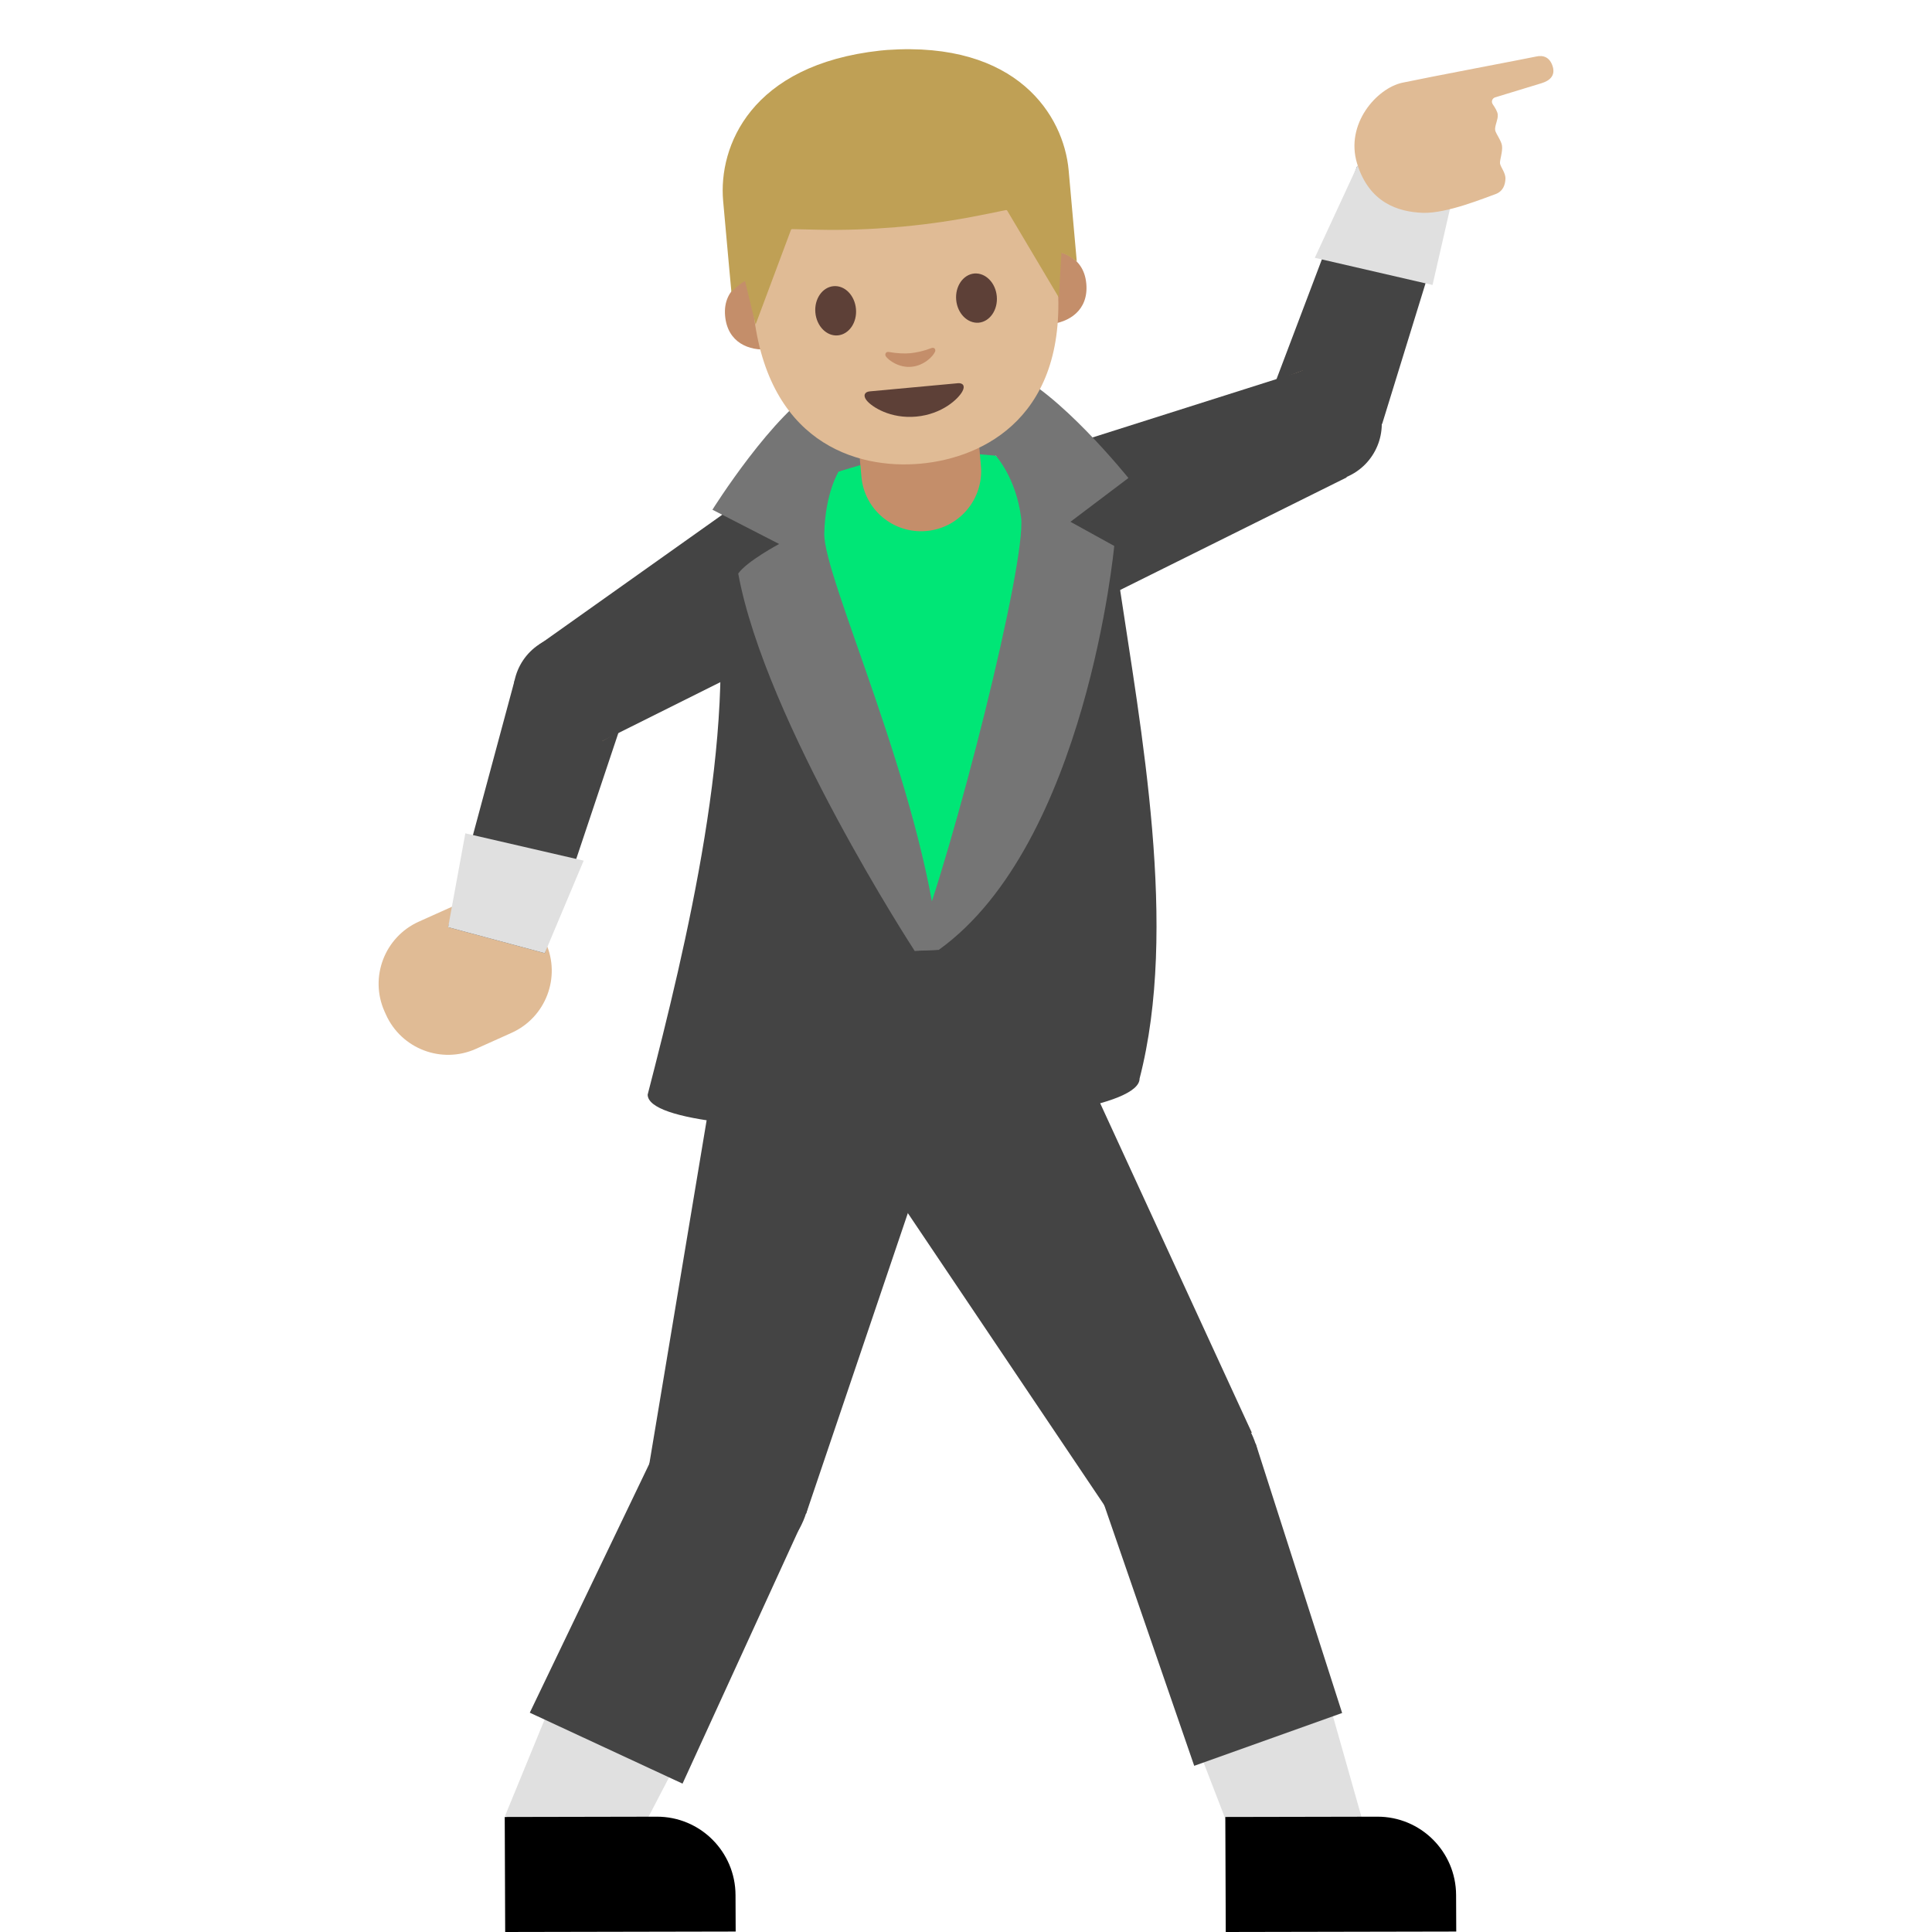 <?xml version="1.0" encoding="utf-8"?>
<!-- Generator: Adobe Illustrator 19.2.1, SVG Export Plug-In . SVG Version: 6.00 Build 0)  -->
<svg version="1.1" id="图层_1" xmlns="http://www.w3.org/2000/svg" xmlns:xlink="http://www.w3.org/1999/xlink" x="0px" y="0px"
	 viewBox="0 0 128 128" style="enable-background:new 0 0 128 128;" xml:space="preserve">
<g>
	<path style="fill:#444444;" d="M63.92,30.48c-3.2,0-6.4,0-9.6,0c-4.73,0-7.6,3.5-6.95,7.88c1.51,10.12-1.88,24.18-4.46,34.16
		c0,3.6,32.59,2.54,32.59-1.06c2.58-9.98,0.11-22.98-1.4-33.1C73.44,33.97,68.64,30.48,63.92,30.48z"/>
	<g>
		<g>
			<path style="fill:#E0BB95;" d="M25.57,67.22l-0.09-0.2c-1.02-2.27,0-4.94,2.27-5.96l2.36-1.06c2.27-1.02,4.94,0,5.96,2.27
				l0.09,0.2c1.02,2.27,0,4.94-2.27,5.96l-2.36,1.06C29.26,70.51,26.59,69.49,25.57,67.22z"/>
			<polygon id="XMLID_21_" style="fill:#444444;" points="36.09,63.15 29.69,61.43 34.11,45.02 41.49,47 			"/>
			<polygon style="fill:#E0BB95;" points="35.73,42.7 39.93,49.08 55.5,40.37 50.73,33.13 			"/>
			
				<ellipse transform="matrix(0.835 -0.55 0.55 0.835 -19 28.365)" style="fill:#444444;" cx="37.83" cy="45.89" rx="3.82" ry="3.82"/>
			
				<ellipse transform="matrix(0.835 -0.55 0.55 0.835 -11.458 35.263)" style="fill:#E0BB95;" cx="53.11" cy="36.75" rx="4.33" ry="4.33"/>
			<path style="fill:#444444;" d="M57.8,33.67c1.59,2.41,0.92,5.66-1.49,7.24l0,0l-16.37,8.17l-4.2-6.38l14.82-10.52
				C52.97,30.59,56.21,31.25,57.8,33.67z"/>
			<polygon style="fill:#E0E0E0;" points="36.09,63.15 29.69,61.43 30.83,55.21 38.67,57.02 			"/>
		</g>
	</g>
	<g>
		<g>
			<polygon id="XMLID_17_" style="fill:#444444;" points="89.92,11 96.33,12.66 91.57,28.09 84.17,26.18 			"/>
			<polygon style="fill:#E0BB95;" points="89.21,31.62 86.31,24.55 69.51,30.79 72.8,38.81 			"/>
			
				<ellipse transform="matrix(0.925 -0.379 0.379 0.925 -4.097 35.36)" style="fill:#444444;" cx="87.76" cy="28.09" rx="3.82" ry="3.82"/>
			
				<ellipse transform="matrix(0.925 -0.379 0.379 0.925 -7.88 29.567)" style="fill:#E0BB95;" cx="71.16" cy="34.8" rx="4.33" ry="4.33"/>
			<path style="fill:#444444;" d="M65.97,36.93c-1.09-2.67,0.18-5.73,2.86-6.82l0,0l17.49-5.55l2.9,7.07l-16.42,8.16
				C70.12,40.88,67.06,39.6,65.97,36.93z"/>
			<polygon style="fill:#E0E0E0;" points="89.93,10.99 96.34,12.63 94.91,18.88 87.11,17.08 			"/>
			<path style="fill:#E0BB95;" d="M101.75,3.75c0.5-0.12,0.93,0.04,1.12,0.65c0.19,0.62-0.21,0.95-0.73,1.11l-3.08,0.94
				c-0.2,0.06-0.28,0.29-0.16,0.46c0.15,0.22,0.32,0.49,0.33,0.69c0.03,0.33-0.22,0.75-0.17,1.03c0.04,0.22,0.4,0.68,0.45,1.01
				c0.06,0.42-0.16,0.97-0.13,1.19c0.04,0.25,0.38,0.63,0.36,1.02c-0.02,0.38-0.14,0.84-0.71,1.03s-3.16,1.28-4.77,1.22
				c-1.61-0.06-3.55-0.65-4.35-3.27s1.31-4.99,3-5.35S101.26,3.86,101.75,3.75z"/>
		</g>
	</g>
	<g>
		<g>
			<polygon style="fill:#E0BB95;" points="42.9,97.65 53.4,100.29 60.85,74.55 48.49,71.45 			"/>
			
				<ellipse transform="matrix(0.99 -0.142 0.142 0.99 -13.506 7.842)" style="fill:#444444;" cx="48.23" cy="98.62" rx="5.41" ry="5.41"/>
			<polygon style="fill:#E0E0E0;" points="36.26,113.49 44.6,117.23 41.19,123.78 33.46,120.31 			"/>
			<path style="fill:#444444;" d="M56.54,65.52c4.06,1.02,6.53,5.14,5.51,9.2l0.01,0l-8.65,25.56l-10.5-2.64l4.44-26.62
				C48.36,66.97,52.48,64.5,56.54,65.52z"/>
			<polygon style="fill:#444444;" points="35.1,113.47 45.22,118.17 53.09,100.98 43.22,96.56 			"/>
		</g>
		<path d="M33.47,128l15.27-0.03l-0.01-2.42c-0.01-2.87-2.34-5.2-5.22-5.19l-10.07,0.02L33.47,128z"/>
	</g>
	<g>
		<g>
			<polygon style="fill:#E0BB95;" points="73.49,100.21 82.93,94.91 70.66,71.1 59.54,77.34 			"/>
			
				<ellipse transform="matrix(0.622 -0.783 0.783 0.622 -46.655 97.936)" style="fill:#444444;" cx="78.04" cy="97.26" rx="5.41" ry="5.41"/>
			<polygon style="fill:#E0E0E0;" points="79.55,116.28 88.19,113.27 90.2,120.37 82.21,123.16 			"/>
			<path style="fill:#444444;" d="M61.32,67.5c3.65-2.05,8.27-0.75,10.33,2.9l0,0l11.28,24.51l-9.44,5.3L58.43,77.82
				C56.37,74.17,57.67,69.55,61.32,67.5z"/>
			<polygon style="fill:#444444;" points="79.12,116.99 88.92,113.49 83.19,95.63 72.98,99.2 			"/>
		</g>
		<path d="M81.21,128l15.27-0.03l-0.01-2.42c-0.01-2.87-2.34-5.2-5.22-5.19l-10.07,0.02L81.21,128z"/>
	</g>
	<polygon style="fill:#00E676;" points="55.37,31.31 59.91,29.5 65.18,29.5 67.94,31.91 69.06,41.59 65.58,52.86 61.41,61.13 
		59.6,56.31 55.5,44.5 53.11,38.32 53.11,34.8 	"/>
	<path style="fill:#757575;" d="M55.56,31.24c0,0-0.89,1.42-0.95,4.11c-0.06,2.93,6.48,16.8,7.6,27.58l-1.61,0.07
		c0,0-9.88-15.15-11.69-25c0.56-0.81,2.71-1.96,2.71-1.96l-4.42-2.27c0,0,4.07-6.5,7.17-8.17c1.51-0.3,4.38-0.43,4.97-0.41
		l0.27,4.85L55.56,31.24z"/>
	<path style="fill:#757575;" d="M65.97,30.19c0,0,1.34,1.44,1.68,4.1c0.37,2.9-4.41,21.88-7.05,28.7l1.61-0.07
		c9.78-7.04,11.61-26.75,11.61-26.75l-2.9-1.6l3.84-2.9c0,0-4.68-5.84-7.93-7.1c-1.53-0.1-4.4,0.14-4.98,0.23l0.33,5.06L65.97,30.19
		z"/>
	<g>
		<g>
			<path id="XMLID_16_" style="fill:#C48E6A;" d="M61.38,35.18L61.38,35.18c-2.19,0.2-4.12-1.42-4.31-3.6l-0.3-3.38l7.92-0.71
				l0.3,3.38C65.18,33.05,63.56,34.99,61.38,35.18z"/>
		</g>
		<g id="XMLID_6_">
			<g id="XMLID_13_">
				<path id="XMLID_15_" style="fill:#C48E6A;" d="M69.91,16.64c0,0,1.88,0.16,2.06,2.15c0.16,1.76-1.13,2.58-2.48,2.7l-0.43-4.77
					L69.91,16.64z"/>
				<path id="XMLID_14_" style="fill:#C48E6A;" d="M49.69,18.45c0,0-1.83,0.49-1.65,2.48c0.16,1.76,1.57,2.34,2.92,2.21l-0.43-4.77
					L49.69,18.45z"/>
			</g>
			<path id="XMLID_12_" style="fill:#E0BB95;" d="M58.63,4.47c-7.99,0.72-9.53,7.1-8.75,15.8c0.81,9.02,6.82,10.84,11.1,10.45
				c4.22-0.38,9.88-3.17,9.06-12.26C69.26,9.76,66.62,3.75,58.63,4.47z"/>
			<g>
				<path id="XMLID_11_" style="fill:#5D4037;" d="M63.46,25.39c-0.41,0.04-2.92,0.27-2.92,0.27s-2.51,0.23-2.92,0.27
					c-0.33,0.03-0.46,0.27-0.21,0.59c0.35,0.44,1.59,1.24,3.3,1.08s2.78-1.17,3.05-1.67C63.96,25.57,63.8,25.36,63.46,25.39z"/>
			</g>
			<path id="XMLID_10_" style="fill:#5D4037;" d="M56.71,20.47c0.08,0.9-0.46,1.68-1.2,1.75c-0.74,0.07-1.41-0.61-1.49-1.51
				c-0.08-0.9,0.46-1.68,1.2-1.75C55.97,18.89,56.63,19.57,56.71,20.47"/>
			<path id="XMLID_9_" style="fill:#5D4037;" d="M63.35,19.87c0.08,0.9,0.75,1.57,1.49,1.51c0.74-0.07,1.28-0.85,1.2-1.75
				c-0.08-0.9-0.75-1.57-1.49-1.51C63.81,18.19,63.27,18.97,63.35,19.87"/>
			<path id="XMLID_8_" style="fill:#C48E6A;" d="M61.71,23.06c-0.48,0.19-0.99,0.3-1.39,0.34c-0.4,0.04-0.92,0.01-1.43-0.08
				c-0.22-0.04-0.28,0.17-0.2,0.29c0.18,0.26,0.87,0.77,1.7,0.69c0.84-0.08,1.42-0.69,1.55-0.98
				C62.02,23.18,61.92,22.98,61.71,23.06z"/>
			<path id="XMLID_7_" style="fill:#BFA055;" d="M58.77,3.31c0,0-0.16,0.01-0.22,0.02c-0.07,0.01-0.22,0.02-0.22,0.02
				c-8.61,0.94-10.74,6.36-10.42,9.96c0.31,3.5,0.55,6.06,0.55,6.06s0.12-0.15,0.36-0.37c0.25-0.23,0.54-0.38,0.54-0.38l0.7,2.88
				l2.34-6.26c0.01-0.04,0.05-0.06,0.09-0.06l1.72,0.04c1.73,0.04,3.46-0.03,5.18-0.17l0,0c0.07-0.01,0.15-0.02,0.22-0.02
				c0.07-0.01,0.15-0.01,0.22-0.02l0,0c1.72-0.16,3.43-0.41,5.12-0.75l1.69-0.34c0.04-0.01,0.08,0.01,0.1,0.05l3.41,5.74l0.17-2.96
				c0,0,0.31,0.09,0.6,0.28c0.27,0.17,0.42,0.3,0.42,0.3s-0.23-2.57-0.54-6.06C70.47,7.66,67.4,2.71,58.77,3.31z"/>
		</g>
	</g>
</g>
</svg>
